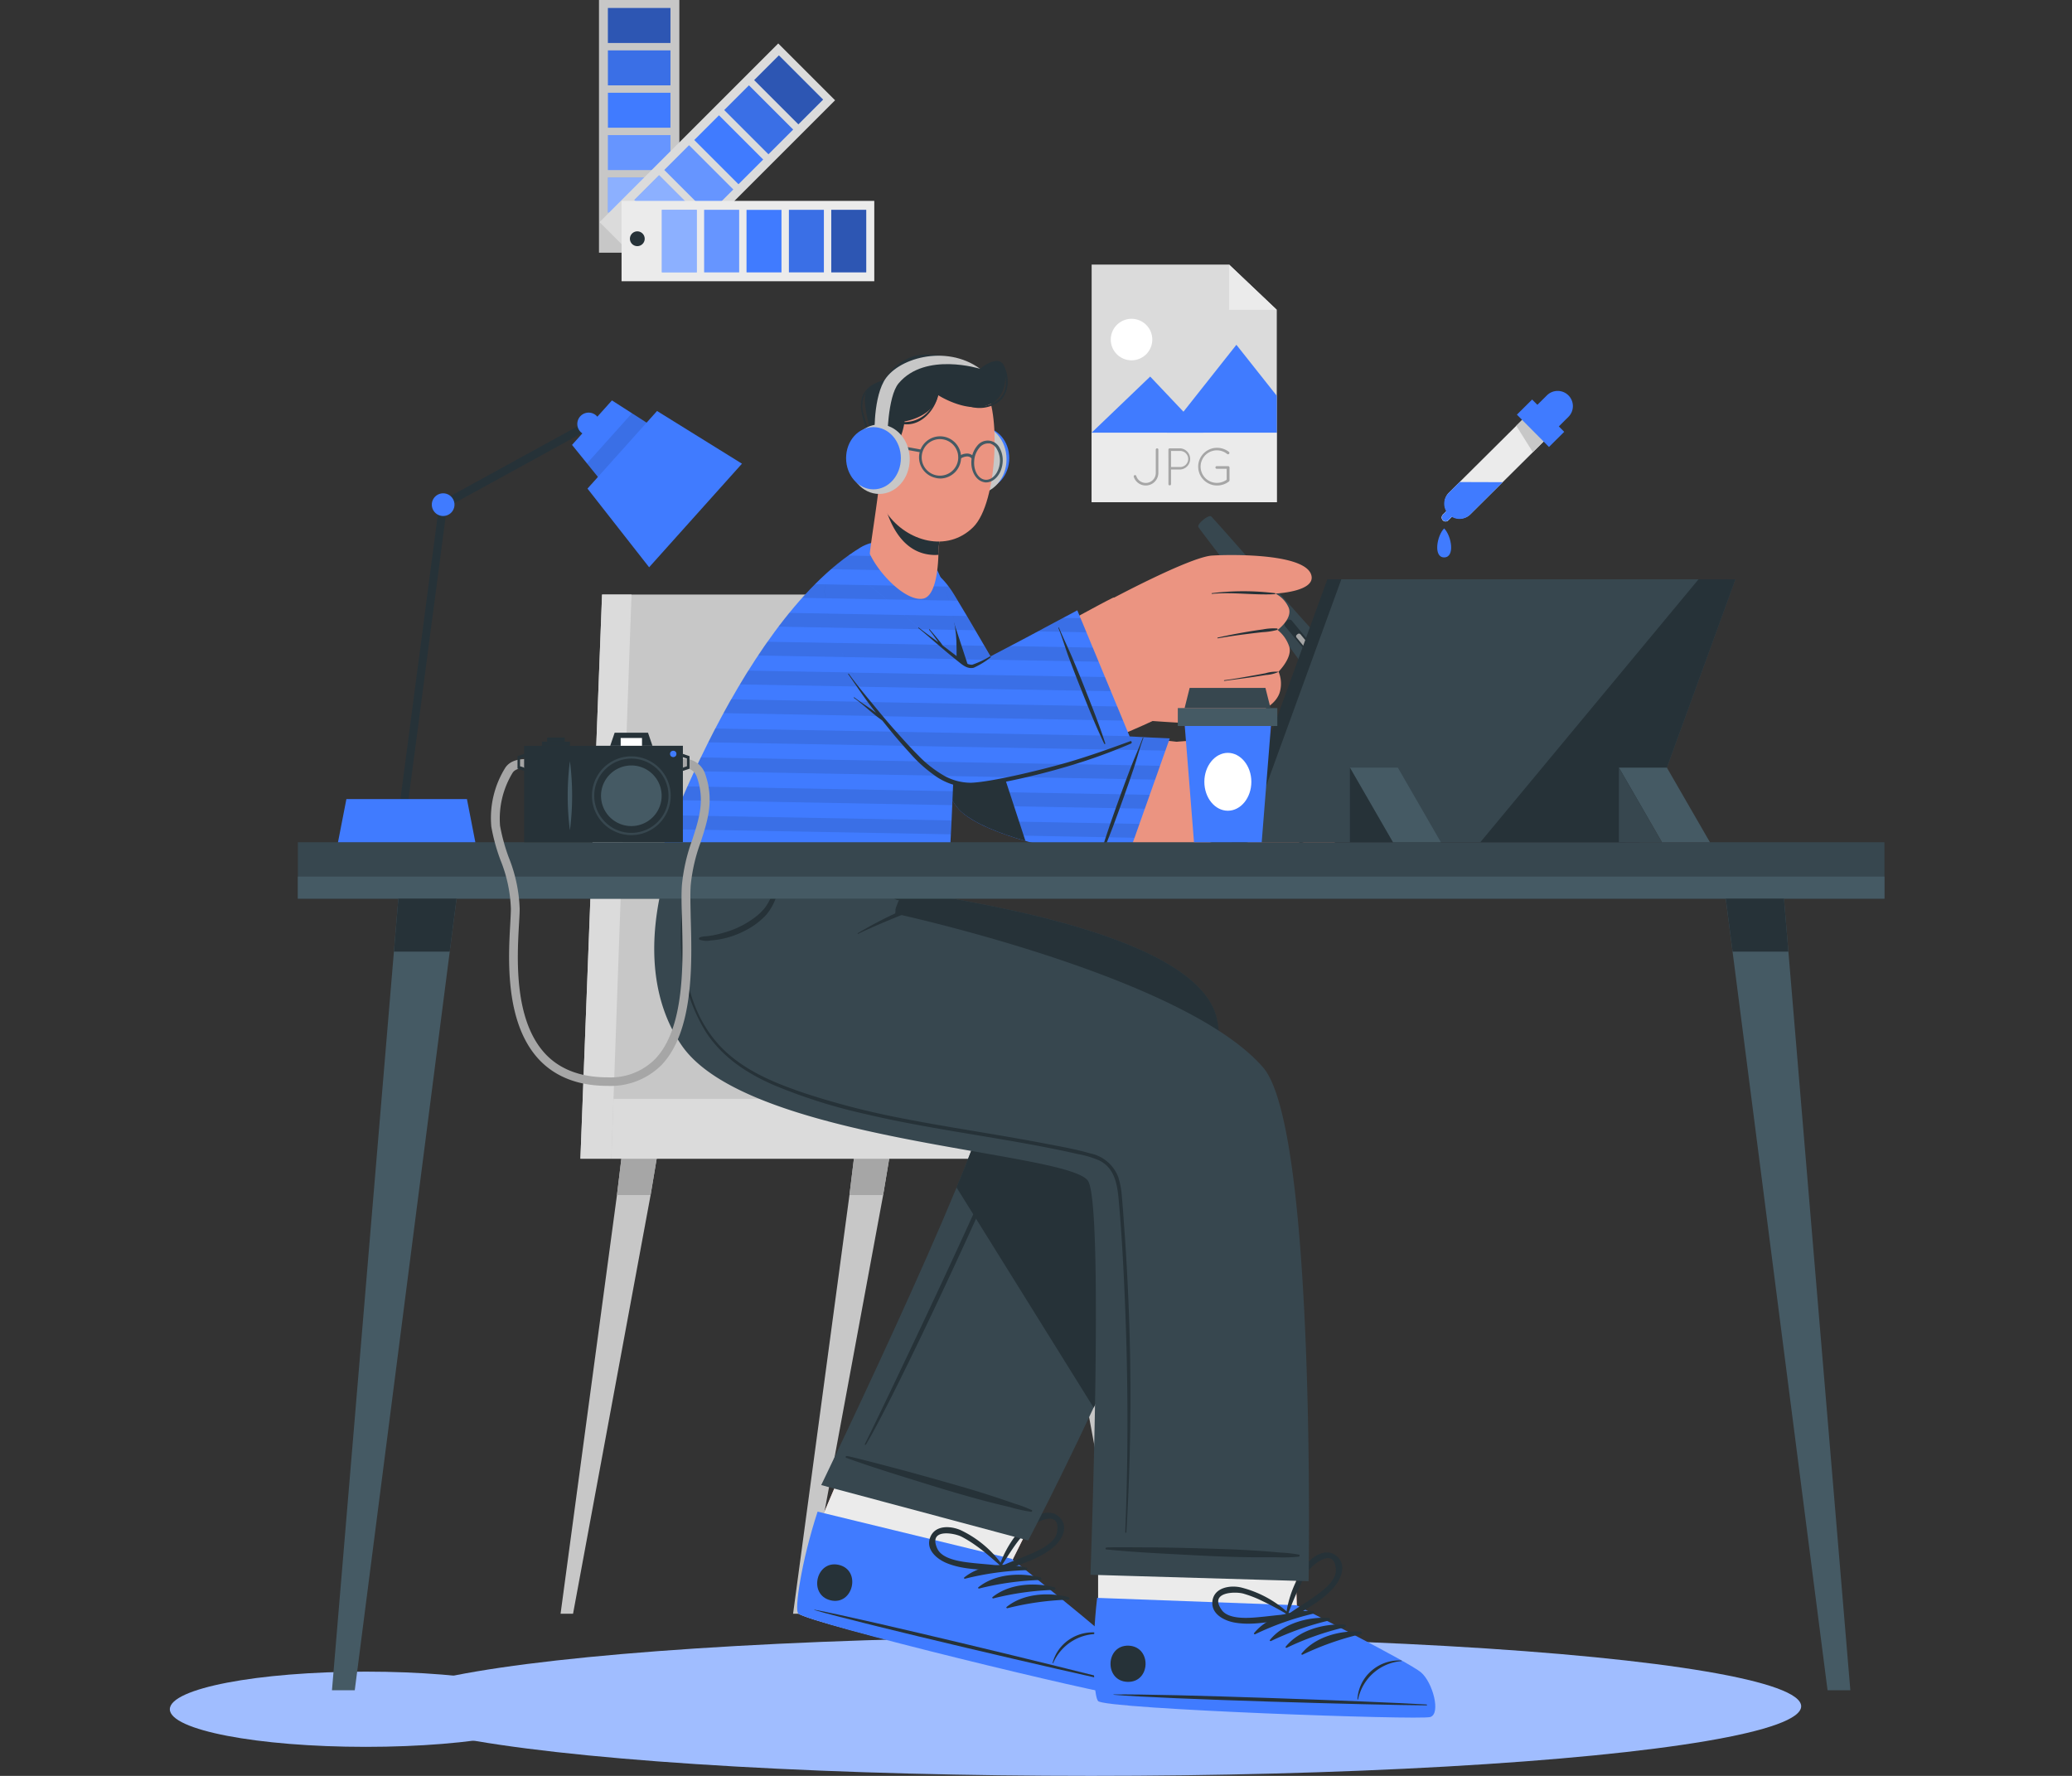 <svg xmlns="http://www.w3.org/2000/svg" xmlns:xlink="http://www.w3.org/1999/xlink" width="350" height="300" viewBox="0 0 350 300">
  <rect x="0" y="0" width="350" height="300" fill="#333333" stroke="none"/>
  <defs>
    <clipPath id="clip-path">
      <rect id="Rectangle_4697" data-name="Rectangle 4697" width="350" height="300" transform="translate(206 285)" fill="#fff" stroke="#707070" stroke-width="1"/>
    </clipPath>
  </defs>
  <g id="Hero-التصميم_الجرافيكي" data-name="Hero-التصميم الجرافيكي" transform="translate(-206 -285)" clip-path="url(#clip-path)">
    <g id="Designer_life-cuate" data-name="Designer life-cuate" transform="translate(203.443 232.78)">
      <g id="freepik--Shadows--inject-30">
        <ellipse id="Ellipse_319" data-name="Ellipse 319" cx="33.099" cy="6.354" rx="33.099" ry="6.354" transform="translate(31.245 334.609)" fill="#a0bdff"/>
        <ellipse id="Ellipse_320" data-name="Ellipse 320" cx="119.936" cy="11.758" rx="119.936" ry="11.758" transform="translate(66.938 328.704)" fill="#a0bdff"/>
      </g>
      <g id="freepik--Character--inject-30">
        <path id="Path_18738" data-name="Path 18738" d="M177.65,242.51l1.936,11.594,13.089,70.721h2.115L185.267,254.1l-1.405-11.594Z" fill="#c7c7c7"/>
        <path id="Path_18739" data-name="Path 18739" d="M183.862,242.51H177.65l1.936,11.594h5.681Z" fill="#a6a6a6"/>
        <path id="Path_18740" data-name="Path 18740" d="M136.523,324.824h2.115l13.1-70.721,1.929-11.594h-6.2L146.046,254.1Z" fill="#c7c7c7"/>
        <path id="Path_18741" data-name="Path 18741" d="M147.459,242.51,146.046,254.1h5.688l1.929-11.594Z" fill="#a6a6a6"/>
        <path id="Path_18742" data-name="Path 18742" d="M97.249,324.824h2.108l13.1-70.721,1.936-11.594h-6.212L106.772,254.1Z" fill="#c7c7c7"/>
        <path id="Path_18743" data-name="Path 18743" d="M106.772,254.1h5.681l1.936-11.594h-6.212Z" fill="#a6a6a6"/>
        <path id="Path_18744" data-name="Path 18744" d="M100.6,247.959h95.956V237.846H160.629l-12.072-85.192h-44.3Z" fill="#c7c7c7"/>
        <path id="Path_18745" data-name="Path 18745" d="M106.189,237.846h90.365v10.114H105.823Z" fill="#dbdbdb"/>
        <path id="Path_18746" data-name="Path 18746" d="M100.6,247.959h5.225l3.409-95.306h-4.978Z" fill="#dbdbdb"/>
        <path id="Path_18747" data-name="Path 18747" d="M191.621,338.294c-1.861.179-52.669-11.923-54.268-13.567-.2-.187.8-4.806,2.242-11.1V313.5c.919-3.992,15.7-36.283,15.7-36.283l32.927,9.187-14.95,29.96s6.2,4.485,11.511,8.723h0a76.552,76.552,0,0,1,6.727,5.711C193.123,332.793,193.489,338.13,191.621,338.294Z" fill="#eb9481"/>
        <path id="Path_18748" data-name="Path 18748" d="M191.621,338.294c-1.861.179-52.669-11.923-54.276-13.567-.194-.187.807-4.8,2.242-11.1v-.12c.336-1.495,2.616-6.914,5.33-13.134,5.419,1.495,24.847,6.727,31.9,8.888l-3.543,7.1s6.2,4.485,11.511,8.723h0a76.56,76.56,0,0,1,6.727,5.711C193.123,332.8,193.489,338.137,191.621,338.294Z" fill="#ebebeb"/>
        <path id="Path_18749" data-name="Path 18749" d="M191.792,338.533c-1.921.172-52.766-12.072-54.41-13.761-.628-.643.5-8.663,3.282-17.192l32.755,7.961s16.736,13.246,18.344,15.294S193.706,338.369,191.792,338.533Z" fill="#407bff"/>
        <path id="Path_18750" data-name="Path 18750" d="M191.553,336.328c-8.477-2.242-42.861-10.585-51.405-12.177-.075,0-.082.037,0,.06,8.35,2.422,42.8,10.465,51.383,12.259C191.7,336.508,191.733,336.373,191.553,336.328Z" fill="#263238"/>
        <path id="Path_18751" data-name="Path 18751" d="M188.945,328.218a7.027,7.027,0,0,0-5.6.86,6.817,6.817,0,0,0-2.99,4.089.053.053,0,0,0,.1,0,8.148,8.148,0,0,1,8.477-4.859.06.06,0,0,0,.007-.09Z" fill="#263238"/>
        <path id="Path_18752" data-name="Path 18752" d="M175.9,317.035c-3.4-.867-7.647-.613-10.465,1.667-.1.09,0,.239.135.209a48.945,48.945,0,0,1,10.263-1.443.219.219,0,0,0,.067-.434Z" fill="#263238"/>
        <path id="Path_18753" data-name="Path 18753" d="M178.285,318.695c-3.394-.867-7.639-.613-10.465,1.667-.1.09,0,.239.135.209a48.947,48.947,0,0,1,10.263-1.443.219.219,0,1,0,.067-.434Z" fill="#263238"/>
        <path id="Path_18754" data-name="Path 18754" d="M180.677,320.362c-3.4-.875-7.647-.62-10.465,1.659-.1.09,0,.239.135.217A47.983,47.983,0,0,1,180.61,320.8a.224.224,0,0,0,.067-.434Z" fill="#263238"/>
        <path id="Path_18755" data-name="Path 18755" d="M183.062,322.021c-3.4-.867-7.647-.62-10.465,1.659-.112.09,0,.239.127.217a48.05,48.05,0,0,1,10.263-1.443.224.224,0,0,0,.075-.434Z" fill="#263238"/>
        <path id="Path_18756" data-name="Path 18756" d="M144.267,316.579c-3.835-.9-5.232,5.046-1.42,5.98S148.1,317.491,144.267,316.579Z" fill="#263238"/>
        <path id="Path_18757" data-name="Path 18757" d="M181.784,308.82c-1.383-1.846-3.894-.972-5.322.262a18.388,18.388,0,0,0-5.2,7.976.09.09,0,0,0,.082.12.426.426,0,0,0,.546.426c2.833-1.1,5.98-1.914,8.409-3.85C181.716,312.625,183.084,310.57,181.784,308.82Zm-5.935,6.242c-1.383.576-2.781,1.076-4.141,1.7,1.024-1.547,1.966-3.139,3.139-4.59a20.759,20.759,0,0,1,1.8-2c1.017-.942,5.046-2.99,4.485.8C180.834,313.059,177.493,314.382,175.848,315.062Z" fill="#263238"/>
        <path id="Path_18758" data-name="Path 18758" d="M162.483,316.28c2.863,1.174,6.129,1.061,9.157,1.316a.426.426,0,0,0,.4-.561c.052,0,.09-.082.045-.142a18.359,18.359,0,0,0-7.243-6.182c-1.712-.748-4.365-.912-5.173,1.256C158.91,314.008,160.816,315.6,162.483,316.28Zm-1.592-2.437c-1.6-3.483,2.848-2.661,4.081-2.033a19.433,19.433,0,0,1,2.295,1.405c1.54,1.061,2.893,2.317,4.313,3.521-1.495-.217-2.99-.3-4.485-.456-1.742-.194-5.322-.516-6.2-2.437Z" fill="#263238"/>
        <path id="Path_18759" data-name="Path 18759" d="M176.245,312.453l-34.968-9.359s30.73-63.732,28.248-67.275c-1.241-1.749-34.011-3.229-44.177-12.386-13.2-11.893-3.6-29.152-3.6-29.152h36.627s-.665,7.647.747,8.843c.919.792,44.439,5.763,48.8,20.631C213.261,241.987,176.245,312.453,176.245,312.453Z" fill="#37474f"/>
        <path id="Path_18760" data-name="Path 18760" d="M176.858,307.326a22.427,22.427,0,0,0-2.87-1.084c-1.017-.351-2.026-.7-3.05-1.039-2.011-.658-4.029-1.286-6.055-1.869-4.1-1.181-8.222-2.34-12.311-3.409-2.145-.561-6.727-1.772-7.034-1.734-.142,0-.172.254-.045.3,3.977,1.443,8.021,2.691,12.057,3.947s8.08,2.489,12.169,3.543c1.136.292,2.242.553,3.416.83a26.04,26.04,0,0,0,3.618.8C176.872,307.617,176.985,307.393,176.858,307.326Z" fill="#263238"/>
        <path id="Path_18761" data-name="Path 18761" d="M175.878,233.009a5.82,5.82,0,0,0-2.736-.942l-15.78-3.132c-4.919-.979-9.867-1.869-14.763-2.99-4.051-.912-8.17-2.093-11.631-4.41a17.125,17.125,0,0,1-6.884-9.62,30.453,30.453,0,0,1-.568-12.109c.12-.979.329-1.958.546-2.923,0-.075-.1-.1-.12,0-1.562,7.475-1.943,16.183,3.506,22.335,2.654,2.99,6.369,4.821,10.181,6.047a118.963,118.963,0,0,0,13.238,2.99l15.78,3.117c2.534.5,5.105.9,7.61,1.495a2.631,2.631,0,0,1,1.36.65,1.973,1.973,0,0,1,.172,1.839c-.292,1.241-.665,2.467-1.061,3.678-3.177,9.77-25.475,56.062-26.08,57.124-.06.112.112.2.179.1,5.105-8.507,21.722-44.244,25.206-53.468a59.67,59.67,0,0,0,2.295-7.2A2.59,2.59,0,0,0,175.878,233.009Z" fill="#263238"/>
        <path id="Path_18762" data-name="Path 18762" d="M187.3,290.028,164.128,252.8c3.737-8.97,6.137-15.839,5.367-16.923-.605-.852-8.649-1.645-17.94-3.282l-23.733-38.309h30.61s-.665,7.647.747,8.843c.919.8,44.439,5.763,48.8,20.631C211.3,235.3,197.728,267.731,187.3,290.028Z" fill="#263238"/>
        <path id="Path_18763" data-name="Path 18763" d="M243.938,342.069c-1.794.546-53.992-1.2-55.89-2.489-.232-.142-.172-4.866,0-11.332v-.1c.1-4.089-.112-39.116-.112-39.116l32.681.7,1.017,34.512s6.959,3.147,13.014,6.257h0a71.082,71.082,0,0,1,7.714,4.261C244.312,336.373,245.732,341.538,243.938,342.069Z" fill="#eb9481"/>
        <path id="Path_18764" data-name="Path 18764" d="M243.938,342.069c-1.794.546-53.992-1.2-55.89-2.5-.232-.135-.172-4.859,0-11.317V313.761l33.293.747.284,9.717s6.959,3.154,13.014,6.257h0a71.662,71.662,0,0,1,7.714,4.261C244.3,336.373,245.732,341.538,243.938,342.069Z" fill="#ebebeb"/>
        <path id="Path_18765" data-name="Path 18765" d="M244.147,342.278c-1.846.546-54.111-1.331-56.062-2.661-.747-.5-1.241-8.589-.2-17.469l33.69,1.248s19.039,9.65,21.02,11.34S245.993,341.733,244.147,342.278Z" fill="#407bff"/>
        <path id="Path_18766" data-name="Path 18766" d="M243.474,340.156c-8.753-.523-44.1-1.831-52.8-1.689-.067,0-.067.045,0,.052,8.663.747,44.028,1.734,52.8,1.787C243.684,340.305,243.684,340.17,243.474,340.156Z" fill="#263238"/>
        <path id="Path_18767" data-name="Path 18767" d="M239.3,332.733a7.049,7.049,0,0,0-5.315,1.951,6.825,6.825,0,0,0-2.13,4.6c0,.052.1.06.112,0a8.133,8.133,0,0,1,7.333-6.451.06.06,0,0,0,0-.1Z" fill="#263238"/>
        <path id="Path_18768" data-name="Path 18768" d="M224.294,324.368c-3.5-.172-7.61.919-9.9,3.737-.082.112.067.232.179.187a48.3,48.3,0,0,1,9.762-3.461.233.233,0,1,0-.045-.463Z" fill="#263238"/>
        <path id="Path_18769" data-name="Path 18769" d="M226.962,325.52c-3.5-.172-7.61.919-9.889,3.737-.09.112.06.232.172.187a48.452,48.452,0,0,1,9.762-3.461.233.233,0,0,0-.045-.463Z" fill="#263238"/>
        <path id="Path_18770" data-name="Path 18770" d="M229.638,326.656c-3.506-.172-7.617.919-9.9,3.737-.09.112.067.239.172.187a48.042,48.042,0,0,1,9.77-3.453.237.237,0,0,0-.045-.471Z" fill="#263238"/>
        <path id="Path_18771" data-name="Path 18771" d="M232.307,327.829c-3.506-.179-7.617.912-9.9,3.737-.09.1.067.232.172.179a48.5,48.5,0,0,1,9.77-3.453.233.233,0,1,0-.045-.463Z" fill="#263238"/>
        <path id="Path_18772" data-name="Path 18772" d="M193.205,330.221c-3.939-.127-4.149,5.98-.2,6.115S197.145,330.393,193.205,330.221Z" fill="#263238"/>
        <path id="Path_18773" data-name="Path 18773" d="M228.42,315.152c-1.719-1.54-4.007-.179-5.158,1.308a18.374,18.374,0,0,0-3.5,8.85.09.09,0,0,0,.1.1.426.426,0,0,0,.62.306c2.556-1.637,5.494-3.072,7.475-5.442C229.115,318.889,230.049,316.6,228.42,315.152Zm-4.567,7.3c-1.241.837-2.512,1.607-3.737,2.489a55.149,55.149,0,0,1,2.168-5.128,20,20,0,0,1,1.36-2.317c.807-1.129,4.35-3.939,4.567-.112C228.338,319.487,225.325,321.423,223.853,322.447Z" fill="#263238"/>
        <path id="Path_18774" data-name="Path 18774" d="M211,326.3c3.035.576,6.219-.179,9.232-.538a.426.426,0,0,0,.284-.605.09.09,0,0,0,0-.149,18.47,18.47,0,0,0-8.335-4.62c-1.831-.419-4.485,0-4.814,2.242C207.056,324.787,209.224,325.961,211,326.3Zm-2.048-2.078c-2.242-3.087,2.242-3.169,3.6-2.8a20.414,20.414,0,0,1,2.527.919A55.068,55.068,0,0,1,220,324.936c-1.495.082-2.99.3-4.448.434C213.784,325.542,210.2,325.908,208.948,324.226Z" fill="#263238"/>
        <path id="Path_18775" data-name="Path 18775" d="M223.606,319.33l-36.852-1.084s2.34-62.79-.441-66.587c-3.737-5.038-57.557-6.526-68.665-22.926-9.949-14.733-.583-34.886-.583-34.886H157.9a84.066,84.066,0,0,1-4.164,12.707s48.879,10.532,62.207,26.02C224.929,243.056,223.606,319.33,223.606,319.33Z" fill="#37474f"/>
        <path id="Path_18776" data-name="Path 18776" d="M161,204.007a19.77,19.77,0,0,0-3.491,1c-1.181.411-2.355.89-3.491,1.405a66.3,66.3,0,0,0-6.57,3.461c-.06.037,0,.127.067.1,2.242-1.084,4.552-2.048,6.862-2.99l3.341-1.323a35.779,35.779,0,0,0,3.371-1.375C161.227,204.238,161.16,203.977,161,204.007Z" fill="#263238"/>
        <path id="Path_18777" data-name="Path 18777" d="M158.85,193.863c-.523,1.846-.987,3.737-1.577,5.539-.269.837-.531,1.7-.875,2.5-.292.688-.747,1.495-1.495,1.6-.934.15-1.174-.65-1.076-1.413s.351-1.7.546-2.527c.224-.964.449-1.921.658-2.893.1-.478.2-.964.3-1.443a11.359,11.359,0,0,1,.217-1.316s0,.045.052.037h0s.06,0,.06-.045a.188.188,0,0,0-.045-.142.067.067,0,0,0-.082,0c-.179.09-.2.329-.262.508-.164.463-.329.934-.486,1.405-.284.882-.561,1.764-.807,2.654s-.5,1.787-.747,2.676a4.238,4.238,0,0,0-.247,2.063,1.577,1.577,0,0,0,1.428,1.233c0,.06-.075.12-.1.179-.082.179-.15.374-.224.561s-.149.381-.209.576a2.146,2.146,0,0,0-.06.284v.321a.157.157,0,0,0,.284.112c.052-.09.127-.164.187-.254a1.434,1.434,0,0,0,.142-.306c.067-.187.127-.366.179-.561s.12-.374.157-.561,0-.232.045-.344a2.056,2.056,0,0,0,1.084-.374,3.648,3.648,0,0,0,1.166-1.667,18.338,18.338,0,0,0,.747-2.355,34.824,34.824,0,0,0,1.368-5.98.172.172,0,0,0-.321-.075Z" fill="#263238"/>
        <path id="Path_18778" data-name="Path 18778" d="M134.452,197.7c-.194.919-.329,1.846-.576,2.758s-.5,1.779-.822,2.646a9.419,9.419,0,0,1-1.211,2.362,8.828,8.828,0,0,1-1.861,1.794,15.256,15.256,0,0,1-4.448,2.3,21.389,21.389,0,0,1-2.444.643c-.434.082-.875.142-1.308.187a2.788,2.788,0,0,0-1.054.209.217.217,0,0,0,0,.366,3.737,3.737,0,0,0,1.936.12,14.079,14.079,0,0,0,2.078-.307,15.047,15.047,0,0,0,3.954-1.495,12.347,12.347,0,0,0,3.341-2.579,9.277,9.277,0,0,0,1.861-3.775,19.01,19.01,0,0,0,.747-5.18.1.1,0,0,0-.194-.052Z" fill="#263238"/>
        <path id="Path_18779" data-name="Path 18779" d="M193.317,275.968q-.277-8.7-.927-17.394c-.1-1.428-.2-2.855-.336-4.283a13.491,13.491,0,0,0-.62-3.267,6.42,6.42,0,0,0-4.724-3.962c-2.564-.747-5.232-1.2-7.826-1.7s-5.345-.979-8.021-1.435c-5.427-.919-10.869-1.787-16.266-2.855a131.46,131.46,0,0,1-15.914-4.111c-4.777-1.6-9.665-3.543-13.455-7-8.088-7.475-8.036-19.517-6.727-29.578.187-1.42.4-2.84.62-4.253,0-.075-.1-.1-.112,0-.83,5.666-1.764,11.362-1.368,17.1a27.957,27.957,0,0,0,4.2,13.4c2.691,4.119,6.772,6.847,11.212,8.8a90.554,90.554,0,0,0,15.152,4.859c10.7,2.571,21.677,3.857,32.441,6.032q2,.4,3.984.852a16.593,16.593,0,0,1,3.581,1.069c2.422,1.174,2.99,3.6,3.259,6.077.538,5.771.845,11.571,1.091,17.357.493,11.668.591,23.382.224,35.058-.045,1.443-.1,2.878-.157,4.321,0,.127.194.12.2,0C193.512,299.357,193.706,287.666,193.317,275.968Z" fill="#263238"/>
        <path id="Path_18780" data-name="Path 18780" d="M222.006,314.853a22.163,22.163,0,0,0-3.05-.351c-1.069-.09-2.145-.187-3.214-.262-2.108-.142-4.223-.262-6.331-.329-4.253-.142-8.514-.262-12.767-.292-2.242,0-6.982-.067-7.251.045-.127.052-.1.284,0,.3,4.216.426,8.439.643,12.663.867s8.439.441,12.67.463h3.506a25.582,25.582,0,0,0,3.738-.112C222.1,315.129,222.156,314.883,222.006,314.853Z" fill="#263238"/>
        <path id="Path_18781" data-name="Path 18781" d="M156.974,159.426c3.685,15.757,4.657,27.164,9.127,30.109,3.61,2.37,8.678,4.036,13.888,5.2a129.239,129.239,0,0,0,16.893,2.414c1.749.15,3.207.239,4.238.314,2.556.164,6.727-16.714,4.926-18.77-.419-.471-2.1-.837-4.485-1.136-7.953-1-23.613-1.233-24.548-2.123s-7.475-11.661-13.208-21.722C158.394,144.072,154.657,149.41,156.974,159.426Z" fill="#eb9481"/>
        <path id="Path_18782" data-name="Path 18782" d="M196.023,195.754a61.207,61.207,0,0,0,7.6,2.8c2.063.516,8.051,1.846,8.85-.374.546-1.495-2.885-2.713-5.292-3.61-1.271-.478-2.855-1.727-2.519-2.541.591-1.428,3.857-.135,6.017,1.017,4.179,2.242,9.777,6.294,12.2,4.134.919-.822-.232-2.242-1.891-3.551,2.669,1.54,5.487,2.773,6.541,1.906a1.375,1.375,0,0,0,.239-1.876,1.816,1.816,0,0,0,2-.389c.815-.912.351-2.205-.628-3.513a1,1,0,0,0,.747-.531c1.689-2.8-7.565-10.308-10.689-10.928a68.97,68.97,0,0,0-18.874-.68C196.853,180.617,196.016,195.747,196.023,195.754Z" fill="#eb9481"/>
        <path id="Path_18783" data-name="Path 18783" d="M209.119,186.754a14.95,14.95,0,0,1,6.174,2.123c2.183,1.383,3.947,3.311,5.98,4.9a.053.053,0,1,1-.067.082c-.957-.822-2-1.547-2.99-2.332s-1.921-1.562-2.938-2.242a14.741,14.741,0,0,0-6.159-2.474S209.1,186.754,209.119,186.754Z" fill="#263238"/>
        <path id="Path_18784" data-name="Path 18784" d="M210.674,182.823a37.3,37.3,0,0,1,7.169,2.19A24.137,24.137,0,0,1,224.249,190q1.764,1.689,3.431,3.453c.045.052,0,.135-.067.09q-2.99-2.915-6.1-5.644a19.434,19.434,0,0,0-6.608-3.827c-1.39-.478-2.811-.837-4.238-1.2C210.644,182.86,210.652,182.815,210.674,182.823Z" fill="#263238"/>
        <path id="Path_18785" data-name="Path 18785" d="M213.111,179.347a19.3,19.3,0,0,1,6.5,1.9,33,33,0,0,1,6.488,5.188c1.069,1.054,2.093,2.138,3.1,3.244.037.045-.037.12-.082.075a76.992,76.992,0,0,0-7.363-6.772,15.309,15.309,0,0,0-4.066-2.437,27.658,27.658,0,0,0-4.582-1.144S213.1,179.347,213.111,179.347Z" fill="#263238"/>
        <path id="Path_18786" data-name="Path 18786" d="M192.764,197.795l7.385-20.84s-21.334-.9-22.709-1.787-8.424-13.836-13.739-22.537c-4.2-6.832-9.4-6.339-7.026,7.423,2.512,14.5,4.6,25.923,8.222,29.25C171.02,194.932,192.764,197.795,192.764,197.795Z" fill="#407bff"/>
        <g id="Group_7246" data-name="Group 7246" opacity="0.1">
          <path id="Path_18787" data-name="Path 18787" d="M159.964,148.677l-2.242-.045a2.2,2.2,0,0,1,2.243.045Z"/>
          <path id="Path_18788" data-name="Path 18788" d="M164.322,153.693l-8.26-.149a12.781,12.781,0,0,1,.247-2.347l6.473.112a15.845,15.845,0,0,1,.9,1.331Z"/>
          <path id="Path_18789" data-name="Path 18789" d="M167.29,158.686l-10.884-.217c-.12-.845-.2-1.63-.262-2.362l9.717.179Z"/>
          <path id="Path_18790" data-name="Path 18790" d="M170.2,163.7l-12.962-.239c-.135-.747-.277-1.562-.419-2.362l11.96.217Z"/>
          <path id="Path_18791" data-name="Path 18791" d="M173.128,168.665l-14.995-.277c-.142-.747-.284-1.562-.434-2.362l14.031.262C172.216,167.118,172.672,167.91,173.128,168.665Z"/>
          <path id="Path_18792" data-name="Path 18792" d="M176.215,173.658l-17.118-.314c-.157-.747-.314-1.555-.471-2.362l16.071.292C175.273,172.216,175.789,173.023,176.215,173.658Z"/>
          <path id="Path_18793" data-name="Path 18793" d="M200.15,176.955l-.747,2.063L160.2,178.27c-.187-.747-.374-1.547-.561-2.362l31.709.576h0C196.068,176.783,200.15,176.955,200.15,176.955Z"/>
          <path id="Path_18794" data-name="Path 18794" d="M198.505,181.589l-.822,2.332-36.059-.658c-.247-.747-.493-1.495-.747-2.362Z"/>
          <path id="Path_18795" data-name="Path 18795" d="M196.771,186.493l-.83,2.34-31.978-.583a13.978,13.978,0,0,1-1.323-2.385Z"/>
          <path id="Path_18796" data-name="Path 18796" d="M195.029,191.4l-.822,2.34-21.438-.4a33.033,33.033,0,0,1-5.666-2.459Z"/>
          <path id="Path_18797" data-name="Path 18797" d="M193.295,196.3l-.531,1.495s-4.276-.568-9.575-1.682Z"/>
        </g>
        <path id="Path_18798" data-name="Path 18798" d="M192.361,186.926c.591-1.637,1.159-3.274,1.712-4.926s1-3.446,1.622-5.128c0-.075-.09-.1-.112,0-.6,1.682-1.375,3.3-2.011,4.971s-1.226,3.237-1.816,4.874c-1.181,3.289-2.385,6.593-3.334,9.957,0,.1.127.164.172.067C190,193.519,191.18,190.208,192.361,186.926Z" fill="#263238"/>
        <path id="Path_18799" data-name="Path 18799" d="M175.774,194.282c-4.485-1.293-8.686-2.99-10.884-4.971-3.633-3.334-5.726-14.748-8.222-29.257-1.936-11.011,1.054-13.545,4.448-10.555Z" fill="#263238"/>
        <path id="Path_18800" data-name="Path 18800" d="M162.311,203.11c-1.263.942-49.761-.419-49.955-.747-.523-.957,14.367-44.723,35.573-57.669,3.737-2.242,9.217-.389,11.549,1.592,1.166.987,4.388,8.3,4.634,14.2S163.1,202.512,162.311,203.11Z" fill="#407bff"/>
        <g id="Group_7247" data-name="Group 7247" opacity="0.1">
          <path id="Path_18801" data-name="Path 18801" d="M160.966,148.7l-18.037-.329c.949-.83,1.921-1.6,2.9-2.3l13.7.247A9.47,9.47,0,0,1,160.966,148.7Z"/>
          <path id="Path_18802" data-name="Path 18802" d="M162.857,153.67l-24.817-.456q1.069-1.2,2.183-2.31l21.834.4C162.341,152.048,162.61,152.848,162.857,153.67Z"/>
          <path id="Path_18803" data-name="Path 18803" d="M163.956,158.626l-29.9-.546c.6-.792,1.211-1.57,1.824-2.325l27.657.508C163.7,157.049,163.851,157.841,163.956,158.626Z"/>
          <path id="Path_18804" data-name="Path 18804" d="M164.143,163.56l-33.54-.605c.516-.785,1.046-1.562,1.585-2.325l31.955.576C164.15,161.833,164.15,162.625,164.143,163.56Z"/>
          <path id="Path_18805" data-name="Path 18805" d="M164.113,166.146c0,.747,0,1.495-.037,2.355l-36.545-.665c.463-.785.934-1.562,1.42-2.332Z"/>
          <path id="Path_18806" data-name="Path 18806" d="M164.016,171.079q0,1.144-.067,2.355l-39.206-.747c.426-.747.852-1.555,1.3-2.332Z"/>
          <path id="Path_18807" data-name="Path 18807" d="M163.866,176.013c0,.747-.045,1.562-.067,2.355l-41.606-.747c.381-.747.747-1.547,1.181-2.332Z"/>
          <path id="Path_18808" data-name="Path 18808" d="M163.7,180.946l-.09,2.355-43.788-.8c.359-.747.747-1.547,1.1-2.332Z"/>
          <path id="Path_18809" data-name="Path 18809" d="M163.515,185.88c0,.8-.06,1.585-.1,2.355l-45.769-.837c.329-.747.673-1.54,1.024-2.332Z"/>
          <path id="Path_18810" data-name="Path 18810" d="M163.3,190.813c-.037.807-.075,1.592-.12,2.347l-47.533-.86c.292-.747.605-1.495.934-2.34Z"/>
          <path id="Path_18811" data-name="Path 18811" d="M163.036,195.747c-.045.837-.1,1.63-.15,2.355l-49.066-.9c.254-.747.538-1.495.845-2.34Z"/>
          <path id="Path_18812" data-name="Path 18812" d="M162.692,200.68a13.1,13.1,0,0,1-.329,2.347l-50.015-.919a19.184,19.184,0,0,1,.62-2.34Z"/>
        </g>
        <path id="Path_18813" data-name="Path 18813" d="M163.784,129.608c0,2.915,2.071,5.277,4.627,5.277s4.627-2.362,4.627-5.277-2.071-5.232-4.627-5.232S163.784,126.693,163.784,129.608Z" fill="#407bff"/>
        <ellipse id="Ellipse_321" data-name="Ellipse 321" cx="5.15" cy="5.868" rx="5.15" ry="5.868" transform="translate(162.281 123.927)" fill="#c7c7c7"/>
        <path id="Path_18814" data-name="Path 18814" d="M158.469,153.349c-2.811.5-7.318-4.007-8.97-7.542-.112-.239,1.405-9.583,1.495-11.467,0-.389,11.646,3.543,11.646,3.543a29.9,29.9,0,0,0-1.555,7.168C161.078,145.321,161.19,152.87,158.469,153.349Z" fill="#eb9481"/>
        <path id="Path_18815" data-name="Path 18815" d="M161.123,145.822v.127h-.06a6.65,6.65,0,0,1-1.159,0c-6.414-.516-8.125-8.529-8.551-11.6,1.981.389,11.28,3.536,11.28,3.536a29.9,29.9,0,0,0-1.547,7.131v.262a2.877,2.877,0,0,0,.037.546Z" fill="#263238"/>
        <path id="Path_18816" data-name="Path 18816" d="M152.713,119.5c-2.168,3.812-2.654,16.116-.336,19.435,3.364,4.769,10.188,6.683,14.569,2.34,4.253-4.208,4.6-20.257,1.891-23.382C164.845,113.261,155.913,113.874,152.713,119.5Z" fill="#eb9481"/>
        <path id="Path_18827" data-name="Path 18827" d="M151.891,128.569c2.855,0,3.468-5.158,3.468-5.158s4.911-.747,5.659-4.44c0,0,4.62,2.99,8.3,1.734s3.207-5.845,2.8-6.727c-.934-2.033-4,.531-4,.531a17.9,17.9,0,0,0-9.822-2.37c-4.261.381-6.443,4.365-6.443,4.365s-2.287.463-3.042,2.056S150.075,128.569,151.891,128.569Z" fill="#263238"/>
        <path id="Path_18828" data-name="Path 18828" d="M154.2,123.449c3.79.546,6.331-1.951,6.914-5.576a.037.037,0,0,1,.075,0c-.142,3.379-3.341,7.116-7.026,5.741A.085.085,0,0,1,154.2,123.449Z" fill="#263238"/>
        <path id="Path_18829" data-name="Path 18829" d="M151.958,116.452c.045,0,.067.06,0,.075a7.4,7.4,0,0,0-3.042,1.8,4.561,4.561,0,0,0-.411,4.022c.493,2.063,1.495,4.747,3.356,5.98a.1.1,0,0,1-.112.164c-2.19-1.323-3.438-4.806-3.737-7.228C147.743,118.538,149.447,117.013,151.958,116.452Z" fill="#263238"/>
        <path id="Path_18830" data-name="Path 18830" d="M165.2,120.018a5.232,5.232,0,0,0,5.793-.09c2.018-1.5,1.637-4.014.807-6.1-.045-.1.1-.217.157-.112,1.151,1.839,1.2,4.627-.456,6.2a5.54,5.54,0,0,1-6.466.351C164.853,120.167,165.017,119.913,165.2,120.018Z" fill="#263238"/>
        <path id="Path_18831" data-name="Path 18831" d="M160.607,132.95a3.551,3.551,0,1,1,4.291-3.633h0a3.558,3.558,0,0,1-3.439,3.737,3.461,3.461,0,0,1-.852-.1Zm1.375-6.481a3.154,3.154,0,0,0-.747-.067,3.087,3.087,0,1,0,.747.067Z" fill="#455a64"/>
        <path id="Path_18832" data-name="Path 18832" d="M168.725,133.66c-1.331-.284-2.242-1.9-2.071-3.737a4.231,4.231,0,0,1,.972-2.4,2.242,2.242,0,0,1,3.775.344,4.3,4.3,0,0,1,.516,2.541c-.179,1.951-1.5,3.431-2.99,3.3Zm1.024-6.533h-.179a1.891,1.891,0,0,0-1.585.747,3.737,3.737,0,0,0-.86,2.13c-.157,1.689.68,3.154,1.876,3.259s2.287-1.174,2.444-2.855a3.8,3.8,0,0,0-.456-2.242,1.943,1.943,0,0,0-1.241-1.039Z" fill="#455a64"/>
        <path id="Path_18833" data-name="Path 18833" d="M164.741,129.735l-.292-.419c.583-.4,1.876-.9,2.654.112l-.374.284C166.049,128.846,164.793,129.7,164.741,129.735Z" fill="#455a64"/>
        <path id="Path_18834" data-name="Path 18834" d="M148.9,129.182l-.4-.254c.12-.187,1.2-1.824,2.242-1.9s7.281,1.114,7.55,1.166l-.09.463c-1.8-.336-6.653-1.211-7.43-1.151S149.193,128.734,148.9,129.182Z" fill="#455a64"/>
        <path id="Path_18835" data-name="Path 18835" d="M153.08,129.706s-1.906-4.388-3.842-3.782-1.046,6.578.845,7.752a2.115,2.115,0,0,0,2.99-.546Z" fill="#eb9481"/>
        <path id="Path_18836" data-name="Path 18836" d="M149.537,127.627s-.052,0,0,.052a5.361,5.361,0,0,1,2.048,3.842,1.174,1.174,0,0,0-1.652-.665.045.045,0,1,0,0,.09,1.293,1.293,0,0,1,1.316.748,5.98,5.98,0,0,1,.441,1.271c.045.142.292.127.269-.037h0C152.362,131.058,151.465,128.211,149.537,127.627Z" fill="#263238"/>
        <path id="Path_18837" data-name="Path 18837" d="M150.3,126.521s-.359-6.361,1.54-9.852c2.115-3.887,10.465-6.4,16.28-2.145,0,0-9.261-2.923-13.769,2.452-1.9,2.242-1.929,9.717-1.929,9.717Z" fill="#c7c7c7"/>
        <ellipse id="Ellipse_322" data-name="Ellipse 322" cx="5.15" cy="5.868" rx="5.15" ry="5.868" transform="translate(145.926 123.927)" fill="#c7c7c7"/>
        <path id="Path_18838" data-name="Path 18838" d="M154.732,129.608c0,2.915-2.071,5.277-4.627,5.277s-4.627-2.362-4.627-5.277,2.071-5.232,4.627-5.232S154.732,126.693,154.732,129.608Z" fill="#407bff"/>
        <path id="Path_18839" data-name="Path 18839" d="M230.49,169.442c.4.486.747,1.009.493,1.2h0c-.232.179-.688-.232-1.084-.747Z" fill="#263238"/>
        <path id="Path_18840" data-name="Path 18840" d="M230.311,164.195c.419.508.486,4.1.306,5.4a.643.643,0,0,1-.591.5c-1.3-.082-4.836-.837-5.232-1.345-.284-.344-.927-1.891-1.7-3.4-1.009-1.981-18.059-23.793-18.127-24.137s.493-.9.83-1.174,1-.747,1.323-.6,18.456,21.049,20.182,22.425C228.637,162.954,230.027,163.851,230.311,164.195Z" fill="#37474f"/>
        <path id="Path_18841" data-name="Path 18841" d="M230.318,164.195a.59.59,0,0,1,.09.194,17.387,17.387,0,0,1-2.713,2.848,11.34,11.34,0,0,1-2.7,1.7.59.59,0,0,1-.232-.157,2.325,2.325,0,0,1-.164-.247,13.391,13.391,0,0,0,5.464-4.545,1.86,1.86,0,0,1,.254.209Z" fill="#a6a6a6"/>
        <rect id="Rectangle_4698" data-name="Rectangle 4698" width="1.48" height="9.045" rx="0.546" transform="translate(219.281 157.585) rotate(-39.47)" fill="#263238"/>
        <rect id="Rectangle_4699" data-name="Rectangle 4699" width="0.86" height="5.741" rx="0.321" transform="translate(221.358 159.661) rotate(-39.47)" fill="#a6a6a6"/>
        <rect id="Rectangle_4700" data-name="Rectangle 4700" width="0.86" height="0.254" transform="matrix(0.772, -0.636, 0.636, 0.772, 223.658, 162.433)" fill="#263238"/>
        <path id="Path_18842" data-name="Path 18842" d="M142.869,156.294c4.62,12.947,13.986,26.125,21.767,27.4s27.814-7.37,33.944-10.286c2.362-1.121-5.561-21.408-8.08-20.182-4.268,2.078-22.784,12.707-24.279,12.289-.934-.254-9.1-6.443-15.974-12.917C141.277,144.177,141.426,152.265,142.869,156.294Z" fill="#eb9481"/>
        <path id="Path_18843" data-name="Path 18843" d="M224.114,149.626c.329,2.586-6.122,2.863-6.122,2.863a4.851,4.851,0,0,1,2.242,2.37c.747,1.846-1.869,3.782-1.869,3.782a5.935,5.935,0,0,1,1.988,2.878c.508,1.839-1.824,4.164-1.824,4.164a5.232,5.232,0,0,1,.157,3.633c-1.159,3.139-6.159,4.179-9.329,4.874s-12.827-.306-14.681-.314l-4.634-20.324s13.343-7.161,17.192-7.475C210.495,145.866,223.613,145.672,224.114,149.626Z" fill="#eb9481"/>
        <path id="Path_18844" data-name="Path 18844" d="M217.932,152.422a43.78,43.78,0,0,0-10.652,0,.06.06,0,1,0,0,.12c3.483-.336,7.139.247,10.629.052a.09.09,0,0,0,.022-.172Z" fill="#263238"/>
        <path id="Path_18845" data-name="Path 18845" d="M218.269,158.387a9.344,9.344,0,0,0-2.414.164c-.852.112-1.7.247-2.549.389-1.689.284-3.379.613-5.053.987-.075,0-.067.135,0,.127,1.689-.284,3.386-.546,5.083-.747.852-.112,1.7-.209,2.549-.3a11.3,11.3,0,0,0,2.4-.374.127.127,0,0,0-.015-.247Z" fill="#263238"/>
        <path id="Path_18846" data-name="Path 18846" d="M218.478,165.69a6.51,6.51,0,0,0-2.168.262q-1.151.224-2.31.426c-1.54.277-3.08.553-4.627.747-.082,0-.067.135,0,.12,1.577-.217,3.154-.411,4.732-.643l2.317-.359a6.055,6.055,0,0,0,2.063-.5.045.045,0,0,0-.007-.052Z" fill="#263238"/>
        <path id="Path_18847" data-name="Path 18847" d="M184.534,155.322l9.179,22.118s-23.023,9.015-30.132,6.9-16.916-16.445-20.1-24.981-2.362-15.75,8.514-6.137,13.851,11.668,14.539,11.541S184.534,155.322,184.534,155.322Z" fill="#407bff"/>
        <g id="Group_7248" data-name="Group 7248" opacity="0.1">
          <path id="Path_18848" data-name="Path 18848" d="M152.272,153.476l-10.353-.187a8.776,8.776,0,0,1,0-2.355l7.408.135q1.211.882,2.654,2.16Z"/>
          <path id="Path_18849" data-name="Path 18849" d="M155.277,156.115q1.495,1.323,2.788,2.4l-14.987-.269c-.269-.815-.5-1.607-.7-2.37Z"/>
          <path id="Path_18850" data-name="Path 18850" d="M186.074,159.03l-8.178-.15,4.261-2.28,2.93.052Z"/>
          <path id="Path_18851" data-name="Path 18851" d="M161.212,161.153c1.316,1.076,2.325,1.861,3.095,2.414l-19.136-.351c-.4-.822-.747-1.615-1.1-2.377Z"/>
          <path id="Path_18852" data-name="Path 18852" d="M188.137,164l-19.285-.351c1.181-.605,2.706-1.413,4.35-2.28l13.948.254Z"/>
          <path id="Path_18853" data-name="Path 18853" d="M190.2,168.979l-42.263-.747c-.493-.8-.957-1.6-1.4-2.385l42.675.747Z"/>
          <path id="Path_18854" data-name="Path 18854" d="M192.263,173.95l-40.993-.747c-.576-.747-1.129-1.577-1.667-2.385l41.673.747Z"/>
          <path id="Path_18855" data-name="Path 18855" d="M193.714,177.448s-1.495.576-3.737,1.4l-34.594-.628c-.7-.747-1.383-1.555-2.063-2.392l40.058.747Z"/>
          <path id="Path_18856" data-name="Path 18856" d="M182.613,181.29c-2.609.807-5.412,1.6-8.1,2.242l-13.313-.247a21.3,21.3,0,0,1-3.207-2.414Z"/>
        </g>
        <path id="Path_18857" data-name="Path 18857" d="M193.467,177.433c-3.476,1.278-6.952,2.519-10.51,3.558s-12.655,3.326-16.393,3.461a9.321,9.321,0,0,1-4.926-1.428,19.727,19.727,0,0,1-4.059-3.282c-1.271-1.271-2.474-2.609-3.663-3.954-1.36-1.495-2.669-3.1-3.977-4.679s-2.751-3.326-4.007-5.068c-.045-.06-.142,0-.1.06,1.1,1.555,2.145,3.139,3.274,4.672.463.628.942,1.248,1.428,1.861-.254-.187-.508-.381-.747-.561-.972-.673-1.973-1.316-2.908-2.041-.067-.052-.142.045-.075.09.957.68,1.839,1.45,2.728,2.2.441.366.882.747,1.331,1.076l.643.478.09.067.994,1.233c1.2,1.495,2.422,2.893,3.685,4.283a23.322,23.322,0,0,0,3.909,3.573,10.51,10.51,0,0,0,4.717,2.048c3.491.4,12.9-1.921,16.572-2.99a95.471,95.471,0,0,0,12.132-4.261C193.826,177.725,193.721,177.336,193.467,177.433Z" fill="#263238"/>
        <path id="Path_18858" data-name="Path 18858" d="M169.771,163.111a15.891,15.891,0,0,1-2.99,1.405,2.355,2.355,0,0,1-1.607-.65c-.493-.389-.987-.792-1.495-1.174l-1.876-1.428-.09-.127c-.09-.135-.187-.269-.284-.4l-.605-.747c-.4-.493-.822-.972-1.233-1.458-.052-.052-.135,0-.082.09.411.5.792,1.032,1.174,1.562l.366.523-.3-.224c-.493-.374-2.056-1.495-2.99-2.242-.067-.052-.142,0-.067.09.875.68,2.811,2.377,3.349,2.833,1.046.9,2.1,1.779,3.177,2.639.815.643,1.689,1.495,2.818,1.218a13.687,13.687,0,0,0,2.826-1.719C169.973,163.178,169.854,163.074,169.771,163.111Z" fill="#263238"/>
        <path id="Path_18859" data-name="Path 18859" d="M185.6,167.992q-.964-2.422-1.981-4.821c-.7-1.644-1.495-3.252-2.183-4.919,0-.067-.135,0-.1.052.673,1.652,1.166,3.386,1.787,5.053s1.226,3.244,1.869,4.851c1.3,3.244,2.586,6.526,4.1,9.673a.1.1,0,0,0,.172-.067C188.2,174.5,186.874,171.236,185.6,167.992Z" fill="#263238"/>
      </g>
      <g id="freepik--Table--inject-30">
        <rect id="Rectangle_4701" data-name="Rectangle 4701" width="268.007" height="9.531" transform="translate(52.87 194.498)" fill="#37474f"/>
        <rect id="Rectangle_4702" data-name="Rectangle 4702" width="268.007" height="3.723" transform="translate(52.87 200.306)" fill="#455a64"/>
        <path id="Path_18860" data-name="Path 18860" d="M62.483,337.756h-3.85L69.846,204.029h9.83Z" fill="#455a64"/>
        <path id="Path_18861" data-name="Path 18861" d="M79.676,204.029l-1.151,8.948H69.1l.747-8.948Z" fill="#263238"/>
        <path id="Path_18862" data-name="Path 18862" d="M311.265,337.756h3.85L303.9,204.029h-9.83Z" fill="#455a64"/>
        <path id="Path_18863" data-name="Path 18863" d="M294.072,204.029l1.151,8.948h9.426l-.747-8.948Z" fill="#263238"/>
      </g>
      <g id="freepik--Device--inject-30">
        <path id="Path_18864" data-name="Path 18864" d="M277.179,194.5H210.607l16.168-44.424h66.572Z" fill="#263238"/>
        <path id="Path_18865" data-name="Path 18865" d="M279.534,194.5H212.969l16.168-44.424H295.7Z" fill="#37474f"/>
        <path id="Path_18866" data-name="Path 18866" d="M295.709,150.075,279.534,194.5H252.609l36.867-44.424Z" fill="#263238"/>
        <path id="Path_18867" data-name="Path 18867" d="M291.4,194.5h-8.1l-7.273-12.6h8.1Z" fill="#455a64"/>
        <path id="Path_18868" data-name="Path 18868" d="M276.02,181.9v12.6h7.273Z" fill="#37474f"/>
        <path id="Path_18869" data-name="Path 18869" d="M245.949,194.5h-8.1l-7.266-12.6h8.1Z" fill="#455a64"/>
        <path id="Path_18870" data-name="Path 18870" d="M230.58,181.9v12.6h7.266Z" fill="#263238"/>
      </g>
      <g id="freepik--Lamp--inject-30">
        <path id="Path_18871" data-name="Path 18871" d="M71.214,189.9l-1.345-.172,6.922-52.684,25.146-13.8.65,1.189-24.54,13.47Z" fill="#263238"/>
        <path id="Path_18872" data-name="Path 18872" d="M75.5,137.472a1.914,1.914,0,1,0,1.914-1.914,1.914,1.914,0,0,0-1.914,1.914Z" fill="#407bff"/>
        <path id="Path_18873" data-name="Path 18873" d="M100.075,123.838a1.914,1.914,0,1,0,1.914-1.914A1.914,1.914,0,0,0,100.075,123.838Z" fill="#407bff"/>
        <path id="Path_18874" data-name="Path 18874" d="M114.853,125.594l-8.992,10.039-4.149-5.128-2.527-3.125,6.742-7.52,3.379,2.168Z" fill="#407bff"/>
        <path id="Path_18875" data-name="Path 18875" d="M114.853,125.594l-8.992,10.039-4.149-5.128,7.595-8.477Z" opacity="0.1"/>
        <path id="Path_18876" data-name="Path 18876" d="M127.889,130.55l-15.682,17.5-10.413-13.29,11.751-13.111Z" fill="#407bff"/>
        <path id="Path_18877" data-name="Path 18877" d="M82.852,194.5H59.65l1.42-7.288H81.432Z" fill="#407bff"/>
      </g>
      <g id="freepik--Coffee--inject-30">
        <path id="Path_18878" data-name="Path 18878" d="M217.334,173.711,215.682,194.5H204.246l-1.652-20.788Z" fill="#407bff"/>
        <rect id="Rectangle_4703" data-name="Rectangle 4703" width="16.811" height="3.027" transform="translate(201.51 171.834)" fill="#455a64"/>
        <path id="Path_18879" data-name="Path 18879" d="M217.17,171.834H202.661l.852-3.409h12.8Z" fill="#37474f"/>
        <path id="Path_18880" data-name="Path 18880" d="M213.933,184.288c0,2.7-1.779,4.889-3.969,4.889s-3.969-2.19-3.969-4.889,1.809-4.889,3.969-4.889S213.933,181.589,213.933,184.288Z" fill="#fff"/>
      </g>
      <g id="freepik--Camera--inject-30">
        <path id="Path_18881" data-name="Path 18881" d="M105.173,235.656c-4.889,0-8.761-1.495-11.519-4.4-5.868-6.212-5.232-17.192-4.9-23.105.052-.994.1-1.846.1-2.444a23.82,23.82,0,0,0-1.734-8.133,32.015,32.015,0,0,1-1.57-5.7,16.04,16.04,0,0,1,2.392-10.009c1.189-1.719,3.782-1.39,3.894-1.375l-.2,1.495.1-.747-.1.747c-.493-.067-1.914-.06-2.467.747a14.9,14.9,0,0,0-2.145,8.97,31.4,31.4,0,0,0,1.5,5.442,25.378,25.378,0,0,1,1.816,8.619c0,.635-.052,1.495-.112,2.527-.321,5.681-.927,16.251,4.485,22,2.467,2.609,5.98,3.924,10.465,3.924a10.573,10.573,0,0,0,8-3.05c5.105-5.232,4.784-16.445,4.575-23.808-.067-2.28-.12-4.246,0-5.7a30.543,30.543,0,0,1,1.734-7.557c1.174-3.61,2.19-6.727.748-10.719a2.31,2.31,0,0,0-2.414-1.458l-.187-1.495a3.782,3.782,0,0,1,4.007,2.437c1.6,4.485.463,7.976-.748,11.683a29,29,0,0,0-1.659,7.2c-.1,1.383-.045,3.311,0,5.554.217,7.639.553,19.181-5,24.9A12.168,12.168,0,0,1,105.173,235.656Z" fill="#a6a6a6"/>
        <rect id="Rectangle_4704" data-name="Rectangle 4704" width="26.82" height="16.295" transform="translate(91.09 178.203)" fill="#263238"/>
        <rect id="Rectangle_4705" data-name="Rectangle 4705" width="4.724" height="0.703" transform="translate(94.102 177.5)" fill="#263238"/>
        <rect id="Rectangle_4706" data-name="Rectangle 4706" width="2.983" height="0.703" transform="translate(94.977 176.813)" fill="#263238"/>
        <path id="Path_18882" data-name="Path 18882" d="M112.767,178.2h-7.131l.747-2.2h5.636Z" fill="#263238"/>
        <rect id="Rectangle_4707" data-name="Rectangle 4707" width="3.603" height="1.316" transform="translate(107.4 176.887)" fill="#fff"/>
        <path id="Path_18883" data-name="Path 18883" d="M90.4,180.363v1.3l.688.232v.553l-1.114-.381V179.96l1.114-.381v.553Z" fill="#263238"/>
        <path id="Path_18884" data-name="Path 18884" d="M118.6,180.363v1.3l-.688.232v.553l1.121-.381V179.96l-1.121-.381v.553Z" fill="#263238"/>
        <path id="Path_18885" data-name="Path 18885" d="M98.826,180.8a45.836,45.836,0,0,1,0,11.683,45.836,45.836,0,0,1,0-11.683Z" fill="#455a64"/>
        <path id="Path_18886" data-name="Path 18886" d="M109.2,193.295a6.653,6.653,0,1,1,6.653-6.653,6.653,6.653,0,0,1-6.653,6.653Zm0-12.924a6.272,6.272,0,1,0,4.439,1.834,6.279,6.279,0,0,0-4.439-1.834Z" fill="#37474f"/>
        <path id="Path_18887" data-name="Path 18887" d="M114.322,186.642a5.12,5.12,0,1,1-5.12-5.113A5.12,5.12,0,0,1,114.322,186.642Z" fill="#455a64"/>
        <circle id="Ellipse_323" data-name="Ellipse 323" cx="0.538" cy="0.538" r="0.538" transform="translate(115.742 179.04)" fill="#407bff"/>
      </g>
      <g id="freepik--Tools--inject-30">
        <path id="Path_18888" data-name="Path 18888" d="M265.7,124.428l-14.815,14.711a2.571,2.571,0,0,1-3.618-3.648l14.808-14.711Z" fill="#ebebeb"/>
        <path id="Path_18889" data-name="Path 18889" d="M265.7,124.428l-4.216,4.186-2.8-4.47,3.386-3.364Z" fill="#c7c7c7"/>
        <path id="Path_18890" data-name="Path 18890" d="M246.285,140.081h0a.65.65,0,0,1,0-.919l3.349-3.326.919.927-3.349,3.326a.65.65,0,0,1-.919-.007Z" fill="#ebebeb"/>
        <path id="Path_18891" data-name="Path 18891" d="M250.553,136.792l-3.349,3.334a.643.643,0,0,1-.919,0,.65.65,0,0,1,0-.919l.568-.561,2.781-2.766Z" fill="#ebebeb"/>
        <rect id="Rectangle_4708" data-name="Rectangle 4708" width="7.692" height="3.625" transform="translate(261.363 119.712) rotate(45.2)" fill="#407bff"/>
        <path id="Path_18892" data-name="Path 18892" d="M264.419,125.7l-3.625-3.648,3.065-3.042a2.571,2.571,0,0,1,3.633,0h0a2.564,2.564,0,0,1,0,3.633Z" fill="#407bff"/>
        <path id="Path_18893" data-name="Path 18893" d="M256.391,133.675l-5.5,5.464a2.549,2.549,0,0,1-3.11.381l-.568.568a.643.643,0,0,1-.919,0,.65.65,0,0,1,0-.919l.568-.561a2.564,2.564,0,0,1,.4-3.11l1.861-1.846Z" fill="#407bff"/>
        <path id="Path_18894" data-name="Path 18894" d="M246.5,146.382c-1.861,0-1.226-3.678,0-4.9C247.765,142.772,248.363,146.382,246.5,146.382Z" fill="#407bff"/>
        <path id="Path_18895" data-name="Path 18895" d="M218.231,137.061H186.956V96.913h23.217l8.058,7.647Z" fill="#dbdbdb"/>
        <rect id="Rectangle_4709" data-name="Rectangle 4709" width="31.275" height="11.751" transform="translate(186.956 125.31)" fill="#ebebeb"/>
        <path id="Path_18896" data-name="Path 18896" d="M186.956,125.31l9.889-9.478,8.97,9.478Z" fill="#407bff"/>
        <path id="Path_18897" data-name="Path 18897" d="M199.664,125.31l11.743-14.845,6.825,8.619v6.227Z" fill="#407bff"/>
        <path id="Path_18898" data-name="Path 18898" d="M197.2,109.583a3.506,3.506,0,1,1-3.506-3.506A3.506,3.506,0,0,1,197.2,109.583Z" fill="#fff"/>
        <path id="Path_18899" data-name="Path 18899" d="M210.173,96.913l8.058,7.647h-8.058Z" fill="#ebebeb"/>
        <path id="Path_18900" data-name="Path 18900" d="M194.222,132.486a.217.217,0,0,1,.269.135,1.689,1.689,0,0,0,3.3-.508v-3.939a.217.217,0,0,1,.434,0v3.939a2.13,2.13,0,0,1-4.156.65A.232.232,0,0,1,194.222,132.486Z" fill="#a6a6a6"/>
        <path id="Path_18901" data-name="Path 18901" d="M199.925,128.173a.224.224,0,0,1,.217-.217h1.772a1.794,1.794,0,0,1,0,3.581h-1.547V134a.224.224,0,0,1-.224.217.217.217,0,0,1-.217-.217Zm1.988,2.945a1.375,1.375,0,0,0,1.353-1.368,1.36,1.36,0,0,0-1.353-1.353h-1.547v2.721Z" fill="#a6a6a6"/>
        <path id="Path_18902" data-name="Path 18902" d="M208.088,131.41a.217.217,0,0,1-.224-.217.224.224,0,0,1,.224-.224h1.958a.232.232,0,0,1,.2.224v2.19a.314.314,0,0,1-.082.164,3.282,3.282,0,0,1-2.026.688,3.184,3.184,0,0,1,0-6.369,3.274,3.274,0,0,1,2.033.71.232.232,0,0,1,0,.306.239.239,0,0,1-.314.037,2.749,2.749,0,1,0-1.749,4.874,2.818,2.818,0,0,0,1.659-.538V131.41Z" fill="#a6a6a6"/>
        <rect id="Rectangle_4710" data-name="Rectangle 4710" width="13.575" height="42.689" transform="translate(103.737 52.22)" fill="#c7c7c7"/>
        <rect id="Rectangle_4711" data-name="Rectangle 4711" width="10.562" height="5.905" transform="translate(105.247 53.573)" fill="#407bff"/>
        <rect id="Rectangle_4712" data-name="Rectangle 4712" width="10.562" height="5.905" transform="translate(105.247 60.734)" fill="#407bff"/>
        <rect id="Rectangle_4713" data-name="Rectangle 4713" width="10.562" height="5.905" transform="translate(105.247 67.888)" fill="#407bff"/>
        <rect id="Rectangle_4714" data-name="Rectangle 4714" width="10.562" height="5.905" transform="translate(105.247 75.041)" fill="#407bff"/>
        <rect id="Rectangle_4715" data-name="Rectangle 4715" width="10.562" height="5.905" transform="translate(105.247 82.202)" fill="#407bff"/>
        <rect id="Rectangle_4716" data-name="Rectangle 4716" width="10.562" height="5.905" transform="translate(105.247 53.573)" opacity="0.3"/>
        <rect id="Rectangle_4717" data-name="Rectangle 4717" width="10.562" height="5.905" transform="translate(105.247 60.734)" opacity="0.1"/>
        <rect id="Rectangle_4718" data-name="Rectangle 4718" width="10.562" height="5.905" transform="translate(105.247 75.041)" fill="#fff" opacity="0.2"/>
        <rect id="Rectangle_4719" data-name="Rectangle 4719" width="10.562" height="5.905" transform="translate(105.247 82.202)" fill="#fff" opacity="0.4"/>
        <path id="Path_18903" data-name="Path 18903" d="M111.377,92.248a1.241,1.241,0,1,1-.363-.885A1.248,1.248,0,0,1,111.377,92.248Z" fill="#263238"/>
        <rect id="Rectangle_4720" data-name="Rectangle 4720" width="13.575" height="42.69" transform="translate(134.018 59.561) rotate(45)" fill="#dbdbdb"/>
        <rect id="Rectangle_4721" data-name="Rectangle 4721" width="10.562" height="5.905" transform="translate(134.126 61.577) rotate(45)" fill="#407bff"/>
        <rect id="Rectangle_4722" data-name="Rectangle 4722" width="10.562" height="5.905" transform="translate(129.069 66.637) rotate(45)" fill="#407bff"/>
        <rect id="Rectangle_4723" data-name="Rectangle 4723" width="10.562" height="5.905" transform="translate(124.006 71.698) rotate(45)" fill="#407bff"/>
        <rect id="Rectangle_4724" data-name="Rectangle 4724" width="10.562" height="5.905" transform="translate(118.949 76.758) rotate(45)" fill="#407bff"/>
        <rect id="Rectangle_4725" data-name="Rectangle 4725" width="10.562" height="5.905" transform="translate(113.886 81.819) rotate(45)" fill="#407bff"/>
        <rect id="Rectangle_4726" data-name="Rectangle 4726" width="10.562" height="5.905" transform="translate(134.126 61.577) rotate(45)" opacity="0.3"/>
        <rect id="Rectangle_4727" data-name="Rectangle 4727" width="10.562" height="5.905" transform="translate(129.069 66.637) rotate(45)" opacity="0.1"/>
        <rect id="Rectangle_4728" data-name="Rectangle 4728" width="10.562" height="5.905" transform="translate(118.949 76.758) rotate(45)" fill="#fff" opacity="0.2"/>
        <rect id="Rectangle_4729" data-name="Rectangle 4729" width="10.562" height="5.905" transform="translate(113.886 81.819) rotate(45)" fill="#fff" opacity="0.4"/>
        <path id="Path_18904" data-name="Path 18904" d="M111.115,93.258a1.248,1.248,0,1,1,0-1.764,1.248,1.248,0,0,1,0,1.764Z" fill="#263238"/>
        <rect id="Rectangle_4730" data-name="Rectangle 4730" width="13.575" height="42.689" transform="translate(150.239 86.156) rotate(90)" fill="#ebebeb"/>
        <rect id="Rectangle_4731" data-name="Rectangle 4731" width="10.562" height="5.905" transform="translate(148.879 87.666) rotate(90)" fill="#407bff"/>
        <rect id="Rectangle_4732" data-name="Rectangle 4732" width="10.562" height="5.905" transform="translate(141.725 87.666) rotate(90)" fill="#407bff"/>
        <rect id="Rectangle_4733" data-name="Rectangle 4733" width="10.562" height="5.905" transform="translate(134.564 87.674) rotate(90)" fill="#407bff"/>
        <rect id="Rectangle_4734" data-name="Rectangle 4734" width="10.562" height="5.905" transform="translate(127.411 87.666) rotate(90)" fill="#407bff"/>
        <rect id="Rectangle_4735" data-name="Rectangle 4735" width="10.562" height="5.905" transform="translate(120.257 87.666) rotate(90)" fill="#407bff"/>
        <rect id="Rectangle_4736" data-name="Rectangle 4736" width="10.562" height="5.905" transform="translate(148.879 87.666) rotate(90)" opacity="0.3"/>
        <rect id="Rectangle_4737" data-name="Rectangle 4737" width="10.562" height="5.905" transform="translate(141.725 87.666) rotate(90)" opacity="0.1"/>
        <rect id="Rectangle_4738" data-name="Rectangle 4738" width="10.562" height="5.905" transform="translate(127.411 87.666) rotate(90)" fill="#fff" opacity="0.2"/>
        <rect id="Rectangle_4739" data-name="Rectangle 4739" width="10.562" height="5.905" transform="translate(120.257 87.666) rotate(90)" fill="#fff" opacity="0.4"/>
        <path id="Path_18905" data-name="Path 18905" d="M110.211,93.8a1.248,1.248,0,1,1,1.248-1.248,1.248,1.248,0,0,1-1.248,1.248Z" fill="#263238"/>
      </g>
    </g>
  </g>
</svg>
